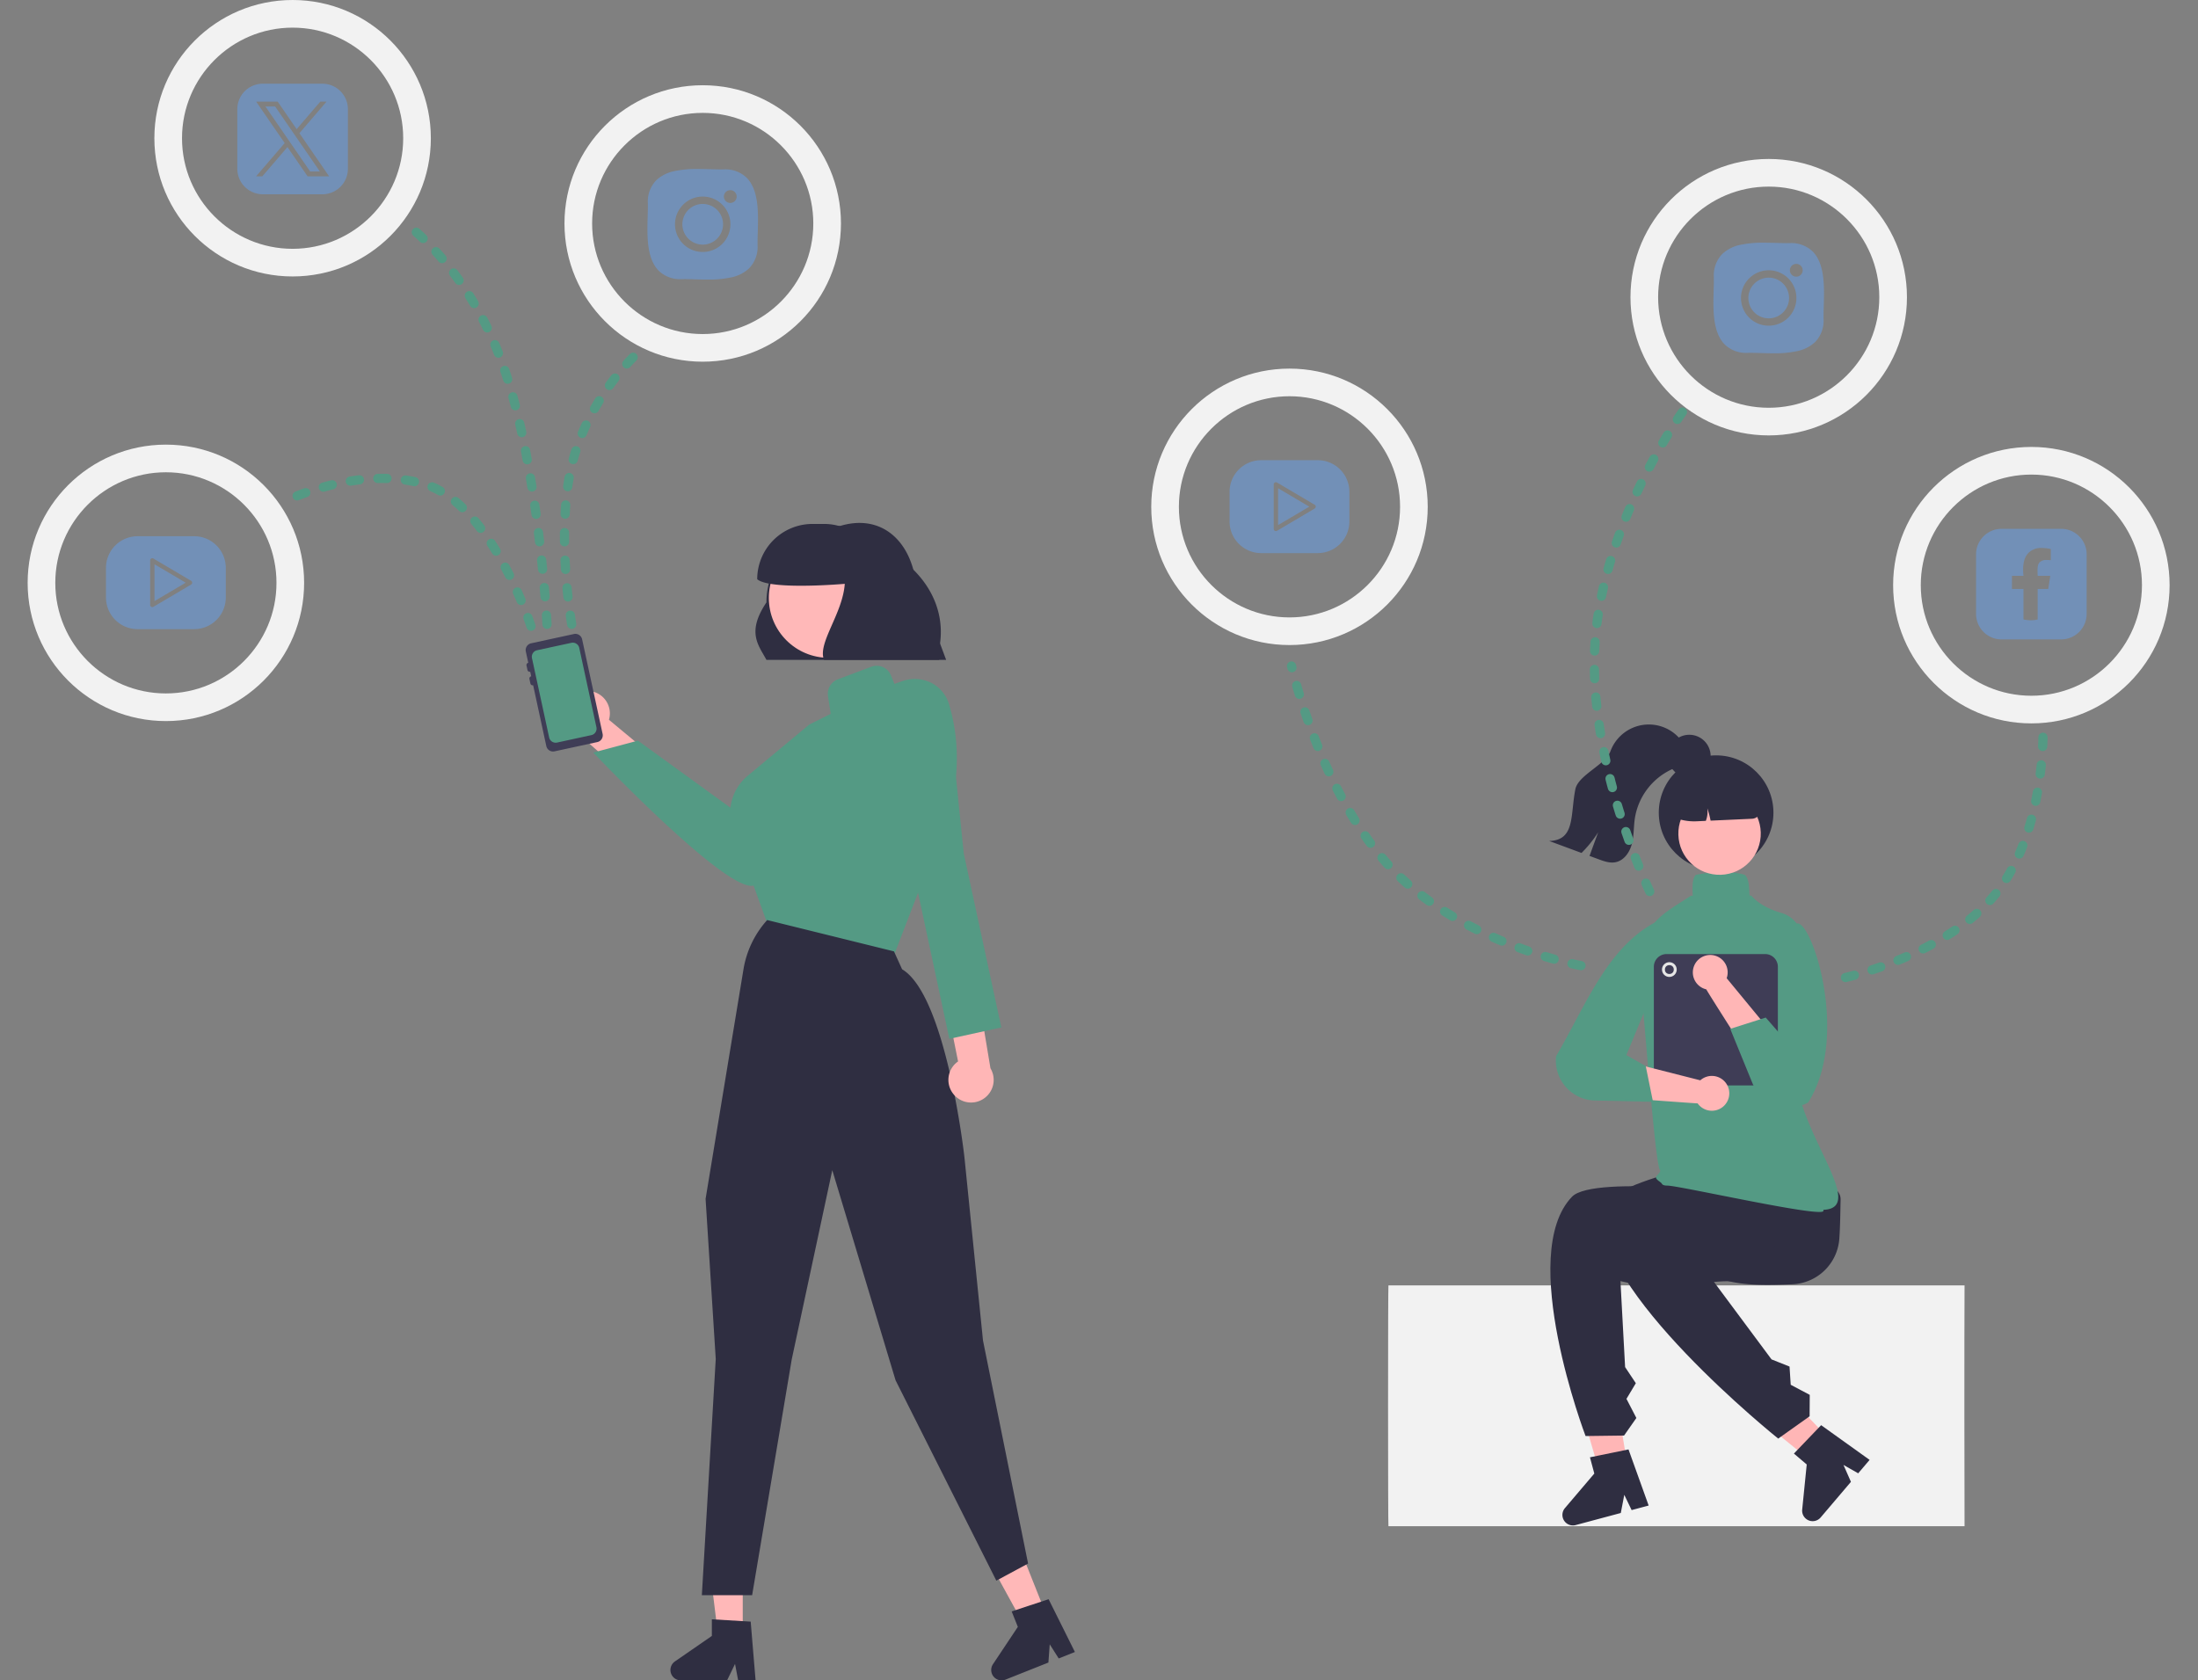 <svg xmlns="http://www.w3.org/2000/svg" width="954" height="729.399" viewBox="0 0 954 729.399">
  <rect x="0" y="0" width="954" height="729.399" fill="#808080" stroke="none"/>
  <g id="グループ_221" data-name="グループ 221" transform="translate(-346 -5661)">
    <g id="グループ_217" data-name="グループ 217" transform="translate(2.838)">
      <g id="undraw_influencer_qtm6" transform="translate(368.724 5783.442)">
        <path id="パス_572" data-name="パス 572" d="M672.258,309.561h-78c-3.468-6.456-8.708-11.963,0-24.932a33.234,33.234,0,0,1,32.048-33.213h0c16.872-5.043,29.024,5.2,32.326,21.6Z" transform="translate(-287.165 -145.577)" fill="#2f2e41"/>
        <path id="パス_573" data-name="パス 573" d="M517.606,323.108a9.76,9.76,0,0,1,8.3,12.457l60.534,50.348-16.819,6.478-56.533-50.325a9.813,9.813,0,0,1,4.523-18.957Z" transform="translate(-287.165 -145.577)" fill="#ffb6b6"/>
        <path id="パス_574" data-name="パス 574" d="M587.727,407.653c-13.414,0-65.748-54.837-68.032-57.237l-.581-.61,19.373-5.183,46.475,33.7,16.94-28.671a17.79,17.79,0,1,1,27.673,21.85l-32.043,30.933a21.253,21.253,0,0,1-8.744,5.082A3.776,3.776,0,0,1,587.727,407.653Z" transform="translate(-287.165 -145.577)" fill="#549a84"/>
        <path id="パス_575" data-name="パス 575" d="M301.593,254.484l6.5,24.5,54,11.961-3.5-12.461,10.066-10.72-11.066-18.28Z" fill="#ffb8b8"/>
        <path id="パス_576" data-name="パス 576" d="M296.816,588.678h-10.55l-5.021-40.694h15.571Z" fill="#ffb8b8"/>
        <path id="パス_577" data-name="パス 577" d="M589.549,752.534h-7.566l-1.351-7.143-3.459,7.143H557.107a4.511,4.511,0,0,1-2.563-8.223l16.025-11.067v-7.221l16.855,1.006Z" transform="translate(-287.165 -145.577)" fill="#2f2e41"/>
        <path id="パス_578" data-name="パス 578" d="M429.046,579.715l-9.8,3.9-19.715-35.951,14.467-5.759Z" fill="#ffb8b8"/>
        <path id="パス_579" data-name="パス 579" d="M728.145,740.216l-7.029,2.8-3.9-6.137-.572,7.916L698,752.214a4.511,4.511,0,0,1-5.423-6.692l10.8-16.209L700.7,722.6l16.032-5.3Z" transform="translate(-287.165 -145.577)" fill="#2f2e41"/>
        <path id="パス_580" data-name="パス 580" d="M649.82,437.251H633.25a285.5,285.5,0,0,0-38.293-12.369L579.035,380.9a21.179,21.179,0,0,1,7.125-21.055l26.651-22.174,9.348-4.674-1.187-7.714a6.714,6.714,0,0,1,4.26-7.276l14.524-5.446a6.655,6.655,0,0,1,8.525,3.707l1.539,3.725,3.3-1.16a16.13,16.13,0,0,1,12.384.554,15.342,15.342,0,0,1,8.038,9.522,82.082,82.082,0,0,1-4.273,57.858Z" transform="translate(-287.165 -145.577)" fill="#549a84"/>
        <path id="パス_581" data-name="パス 581" d="M588.051,715.561H566.228l6.031-102.529-4.409-69.5.009-.056L584.3,443.86a42.073,42.073,0,0,1,10.081-21.131l.2-.226L649.617,436.1l3.523,7.765c18.894,11.237,26.87,79.457,27.115,82.156l8,78.994,19.566,96.815-13.779,7.419-.23-.459-43.5-86.5-27.472-91.22-17.593,82.1Z" transform="translate(-287.165 -145.577)" fill="#2f2e41"/>
        <path id="パス_582" data-name="パス 582" d="M676.076,498.771a9.76,9.76,0,0,1,1.357-14.9l-15.54-77.187,17.161,5.51,12.439,74.659a9.813,9.813,0,0,1-15.417,11.922Z" transform="translate(-287.165 -145.577)" fill="#ffb6b6"/>
        <path id="パス_583" data-name="パス 583" d="M653.131,335.465l10.648-8.037s9.393-.665,11.056,16.274,5.079,49.95,5.079,49.95l16.293,75.463-22.554,4.95L656.2,392.627l-10.469-24.184Z" transform="translate(-287.165 -145.577)" fill="#549a84"/>
        <circle id="楕円形_125" data-name="楕円形 125" cx="25.976" cy="25.976" r="25.976" transform="translate(308.14 111.142)" fill="#ffb8b8"/>
        <path id="パス_584" data-name="パス 584" d="M636.114,257.481a23.92,23.92,0,0,0-16.856-6.921h-5a24,24,0,0,0-24,24h0c4.367,3.786,25.509,3.008,38,2-.9,13.013-11.951,25.8-9,33h50v-5C673.538,282.591,657.555,264.265,636.114,257.481Z" transform="translate(-287.165 -145.577)" fill="#2f2e41"/>
      </g>
      <g id="undraw_social-girl_gytt" transform="translate(513.293 5801.489)">
        <path id="パス_609" data-name="パス 609" d="M472.989,558.67H222.939c-.219,0-.219,104.535,0,104.535H472.989C472.811,586.531,472.989,558.67,472.989,558.67Z" transform="translate(209.555 -141.208)" fill="#f2f2f2"/>
        <path id="パス_610" data-name="パス 610" d="M820.246,531.292c-21.846.924-34.2.252-50.125-13.572-10.842-.288-19.461-8.13-19.212-17.479s9.272-16.721,20.115-16.433l39.368,1.866c10.842.288,31.006-.379,30.758,8.971-.122,4.591-.124,10.544-.55,16.78A21.31,21.31,0,0,1,820.246,531.292Z" transform="translate(-212.401 -114.314)" fill="#2f2e41"/>
        <path id="パス_611" data-name="パス 611" d="M511.987,491.383l-11.28,1.843L488.231,450.6l16.648-2.72Z" transform="translate(25.689 13.115)" fill="#ffb6b6"/>
        <path id="パス_612" data-name="パス 612" d="M725.571,532.687c21.03,5.171,36.559-.652,49.349.1,7.271-12.268,30.479-27.851,17.816-34.411-7.052-3.653-78.74-12.074-88.151-2.355-24.2,24.991,5.846,103.913,5.846,103.913l16.711-.216,5.339-7.621-4.3-8.305,4.068-6.791-4.656-6.995Z" transform="translate(-192.377 -117.08)" fill="#2f2e41"/>
        <path id="パス_613" data-name="パス 613" d="M740.738,694.137l-7.39,1.979-3.187-6.624-1.51,7.881-19.6,5.248a4.561,4.561,0,0,1-4.654-7.361l12.757-15-1.889-7.053,16.726-3.425Z" transform="translate(-195.304 -181.121)" fill="#2f2e41"/>
        <path id="パス_614" data-name="パス 614" d="M645.6,476.291l-8.232,7.928-34.5-27.978,12.15-11.7Z" transform="translate(-15.492 14.314)" fill="#ffb6b6"/>
        <path id="パス_615" data-name="パス 615" d="M768.783,510.894c19.278,7.425,36.138-.833,52.8-10.4-.993-14.226-1.548-34.739-15.695-32.936-7.878,1-72.992,11.764-75.209,25.109-5.7,34.317,76.023,99.731,76.023,99.731l13.625-9.678.06-9.3-8.26-4.388-.514-7.9-7.807-3.108Z" transform="translate(-205.032 -108.438)" fill="#2f2e41"/>
        <path id="パス_616" data-name="パス 616" d="M892.967,668.423l-4.955,5.829-6.388-3.637,3.238,7.342-13.141,15.46a4.561,4.561,0,0,1-8.013-3.41l1.967-19.593-5.563-4.729,11.813-12.327Z" transform="translate(-251.63 -175.221)" fill="#2f2e41"/>
        <path id="パス_617" data-name="パス 617" d="M767.526,414.8c-1.358,0-2.129-.266-2.428-.837-.438-.838-3.237-1.933-2.356-3.2.614-.884,2.1-2.067,1.526-2.749-2.2-2.625-7.687-77.922-8.98-88.194a20.469,20.469,0,0,1,1.258-9.372c3.623-10.265,8.569-13.42,18.421-19.7q1.2-.765,2.5-1.6c1.12-.72,1.058.961.992-1.566-.073-2.809-.149-5.713,1.227-7.529l.09-.118.144-.034c3.328-.769,14.522-2.2,21.151.01l.092.031.068.068c1.575,1.575,1.718,4.625,1.857,7.574.114,2.422.221.641,1.112,1.634,3.405,3.8,8.536,5.989,12.816,7.234a12.54,12.54,0,0,1,9.072,12.457c-.464,14.053-.1,36.273-2.5,51.933-3.992,26.062,32.453,63.7,11.579,64.472a.534.534,0,0,1,.017.553C833.693,428.648,772.644,414.8,767.526,414.8ZM834.48,425.759Z" transform="translate(-213.939 -40.65)" fill="#549a84"/>
        <circle id="楕円形_133" data-name="楕円形 133" cx="24.883" cy="24.883" r="24.883" transform="translate(549.831 187.391)" fill="#2f2e41"/>
        <circle id="楕円形_134" data-name="楕円形 134" cx="17.882" cy="17.882" r="17.882" transform="matrix(1, -0.028, 0.028, 1, 557.829, 203.969)" fill="#ffb6b6"/>
        <path id="パス_618" data-name="パス 618" d="M796.564,210.036l-7.249.205a17.254,17.254,0,0,0-16.745,17.715l0,.161.132.083a22.878,22.878,0,0,0,13.313,3.788l.408-.012,4.005-.181a11.066,11.066,0,0,0,.655-5.457A36.823,36.823,0,0,1,792.5,231.7l17.972-.818a4.013,4.013,0,0,0,3.814-4.106A17.254,17.254,0,0,0,796.564,210.036Z" transform="translate(-220.181 -15.971)" fill="#2f2e41"/>
        <path id="パス_619" data-name="パス 619" d="M754.013,194.3c-1.636,2.018-4.263,2.858-6.624,3.951A28.325,28.325,0,0,0,731.526,219.4c-.556,3.7-.362,7.518-1.3,11.142s-3.4,7.221-7.073,7.95c-2.482.5-5.01-.4-7.384-1.28q-1.958-.723-3.916-1.452,1.876-5.124,3.745-10.247a51.366,51.366,0,0,1-7.229,8.961q-7.017-2.6-14.045-5.2c11.4-.28,9.141-11.29,11.377-22.464,1.229-6.14,13.047-10.609,15.223-16.48a17.763,17.763,0,0,1,32.161-2.53C755.448,188.67,755.619,192.311,754.013,194.3Z" transform="translate(-192.075 -4.725)" fill="#2f2e41"/>
        <circle id="楕円形_135" data-name="楕円形 135" cx="9.266" cy="9.266" r="9.266" transform="translate(553.812 178.446)" fill="#2f2e41"/>
        <path id="パス_620" data-name="パス 620" d="M813.541,391.255H770.765a5.531,5.531,0,0,1-5.525-5.525V339.75a5.531,5.531,0,0,1,5.525-5.525h42.776a5.531,5.531,0,0,1,5.525,5.525v45.98A5.531,5.531,0,0,1,813.541,391.255Z" transform="translate(-217.55 -60.585)" fill="#3f3d56"/>
        <circle id="楕円形_136" data-name="楕円形 136" cx="3.204" cy="3.204" r="3.204" transform="translate(551.214 277.165)" fill="#e6e6e6"/>
        <circle id="楕円形_137" data-name="楕円形 137" cx="1.922" cy="1.922" r="1.922" transform="translate(552.496 278.447)" fill="#3f3d56"/>
        <path id="パス_621" data-name="パス 621" d="M777.676,415.564l-29.382-7.451-4.567,15.118s31.61,2.341,32.792,2.352a7.561,7.561,0,1,0,1.157-10.019Z" transform="translate(-209.823 -87.126)" fill="#ffb6b6"/>
        <path id="パス_622" data-name="パス 622" d="M741.954,312.754C721,323.948,711.823,348.9,698.97,370.837a17.329,17.329,0,0,0,16.918,19.235l25.144.579-3.152-15.515-8.41-4.778,9.941-24.048Z" transform="translate(-193.707 -52.872)" fill="#549a84"/>
        <path id="パス_623" data-name="パス 623" d="M806.337,344.928l20.054,24.334-8.282,13.122s-20.163-31.523-20.618-32.613a7.561,7.561,0,1,1,8.846-4.843Z" transform="translate(-227.036 -60.808)" fill="#ffb6b6"/>
        <path id="パス_624" data-name="パス 624" d="M845.665,313.638c6.053-3.345,23.708,48.24,5.13,77.578a17.329,17.329,0,0,1-24.188-8.432l-9.617-23.537,15.409-4.912,7.359,8.444-1.024-16.8,8.758-23.877Z" transform="translate(-236.14 -53.134)" fill="#549a84"/>
      </g>
      <g id="icon_sns_youtube" transform="translate(-163.443 4534.904)">
        <path id="中マド_3" data-name="中マド 3" d="M-6998.549-294.96h-24.573a13.729,13.729,0,0,1-13.714-13.712v-12.907a13.73,13.73,0,0,1,13.714-13.714h24.573a13.729,13.729,0,0,1,13.712,13.714v12.907A13.728,13.728,0,0,1-6998.549-294.96Zm-18.179-30.773a.954.954,0,0,0-.469.124.948.948,0,0,0-.477.822v19.323a.948.948,0,0,0,.477.822.95.95,0,0,0,.468.124.951.951,0,0,0,.483-.132l16.352-9.661a.951.951,0,0,0,.464-.816.95.95,0,0,0-.464-.814l-16.352-9.662A.954.954,0,0,0-7016.728-325.734Zm.948,18.61v-16l13.544,8-13.542,8Z" transform="translate(7589.441 1694.147)" fill="#7290b7"/>
        <g id="パス_695" data-name="パス 695" transform="translate(518.605 1319.095)" fill="none">
          <path d="M60,0A60,60,0,1,1,0,60,60,60,0,0,1,60,0Z" stroke="none"/>
          <path d="M 60 12 C 33.533 12 12 33.533 12 60 C 12 86.467 33.533 108 60 108 C 86.467 108 108 86.467 108 60 C 108 33.533 86.467 12 60 12 M 60 0 C 93.137 0 120 26.863 120 60 C 120 93.137 93.137 120 60 120 C 26.863 120 0 93.137 0 60 C 0 26.863 26.863 0 60 0 Z" stroke="none" fill="#f2f2f2"/>
        </g>
      </g>
      <g id="icon_sns_x" transform="translate(-120.252 4611.422)">
        <path id="中マド_1" data-name="中マド 1" d="M36.923,48H11.077A11.078,11.078,0,0,1,0,36.923V11.077A11.078,11.078,0,0,1,11.077,0H36.923A11.089,11.089,0,0,1,48,11.077V36.923A11.089,11.089,0,0,1,36.923,48ZM21.764,27.513h0l8.121,11.8.629.912h9.345l-2.28-3.309L26.952,21.479,38.733,7.771H36.039L33.73,10.443l-7.98,9.289-7.6-11.046-.63-.915H8.175l2.278,3.312L20.562,25.771,8.138,40.228h2.7L21.763,27.514Zm14.075,10.6H31.626l-8.437-12.26-1.2-1.745L12.194,9.885h4.214l7.917,11.505,1.2,1.745L35.838,38.115Z" transform="translate(566.414 1085.908)" fill="#7290b7"/>
        <g id="パス_693" data-name="パス 693" transform="translate(530.414 1049.578)" fill="none">
          <path d="M60,0A60,60,0,1,1,0,60,60,60,0,0,1,60,0Z" stroke="none"/>
          <path d="M 60 12 C 33.533 12 12 33.533 12 60 C 12 86.467 33.533 108 60 108 C 86.467 108 108 86.467 108 60 C 108 33.533 86.467 12 60 12 M 60 0 C 93.137 0 120 26.863 120 60 C 120 93.137 93.137 120 60 120 C 26.863 120 0 93.137 0 60 C 0 26.863 26.863 0 60 0 Z" stroke="none" fill="#f2f2f2"/>
        </g>
      </g>
      <g id="icon_sns_insta" transform="translate(592.375 5632.656)">
        <path id="中マド_2" data-name="中マド 2" d="M26.042,48c-1.811,0-3.544-.048-5.461-.107-1.5-.044-3.059-.09-4.439-.09-.5,0-.94.006-1.357.017-.234.013-.475.019-.712.019A13.282,13.282,0,0,1,4.817,44.08C-.429,38.672-.132,28.647.106,20.591v-.01l0-.048v-.044c.061-2.076.119-4.036.07-5.7A13.316,13.316,0,0,1,3.917,4.816,16.236,16.236,0,0,1,12,.867,46.429,46.429,0,0,1,21.96,0c1.859,0,3.674.053,5.429.1h.027l.08,0H27.5c1.545.045,3,.088,4.342.088.5,0,.948-.006,1.37-.018h.047c.226-.012.454-.017.681-.017a13.247,13.247,0,0,1,9.239,3.755c5.249,5.409,4.952,15.439,4.713,23.5-.062,2.007-.125,4.082-.074,5.8a13.324,13.324,0,0,1-3.738,9.967A16.242,16.242,0,0,1,36,47.129,46.378,46.378,0,0,1,26.042,48ZM24,11.972a12.025,12.025,0,1,0,8.5,3.522A11.947,11.947,0,0,0,24,11.972ZM36.05,9.191a2.776,2.776,0,1,0,1.911.844,2.758,2.758,0,0,0-1.911-.844ZM24,32.835A8.833,8.833,0,1,1,32.836,24,8.846,8.846,0,0,1,24,32.835Z" transform="translate(31.787 101.697)" fill="#7290b7"/>
        <g id="パス_694" data-name="パス 694" transform="translate(-4.213 65.344)" fill="none">
          <path d="M60,0A60,60,0,1,1,0,60,60,60,0,0,1,60,0Z" stroke="none"/>
          <path d="M 60 12 C 33.533 12 12 33.533 12 60 C 12 86.467 33.533 108 60 108 C 86.467 108 108 86.467 108 60 C 108 33.533 86.467 12 60 12 M 60 0 C 93.137 0 120 26.863 120 60 C 120 93.137 93.137 120 60 120 C 26.863 120 0 93.137 0 60 C 0 26.863 26.863 0 60 0 Z" stroke="none" fill="#f2f2f2"/>
        </g>
      </g>
      <g id="グループ_28" data-name="グループ 28" transform="translate(-202.527 3336.04)">
        <path id="パス_679" data-name="パス 679" d="M779.206,581.219l-17.327,7.8a3,3,0,0,0-1.505,3.967l2.051,4.56a1,1,0,0,0-.5,1.322l.821,1.824a1,1,0,0,0,1.322.5l.821,1.824a1,1,0,0,0-.5,1.322l.821,1.824a1,1,0,0,0,1.322.5l11.078,24.623a3,3,0,0,0,3.967,1.5l17.327-7.8a3,3,0,0,0,1.505-3.967l-17.232-38.3a3,3,0,0,0-3.967-1.505Z" transform="matrix(0.978, 0.208, -0.208, 0.978, 153.609, 1869.665)" fill="#3f3d56"/>
        <path id="パス_680" data-name="パス 680" d="M797.193,618.767l-2.44-5.43-6.4-14.22-5.62-12.49a2.878,2.878,0,0,0-3.8-1.45l-9.54,4.29-4.37,1.97a2.883,2.883,0,0,0-1.44,3.8l5.81,12.92,2.23,4.95,6.42,14.28a2.891,2.891,0,0,0,3.81,1.44l13.9-6.26a2.879,2.879,0,0,0,1.44-3.8Z" transform="matrix(0.978, 0.208, -0.208, 0.978, 153.609, 1869.665)" fill="#549a84"/>
      </g>
      <g id="icon_sns_youtube-2" data-name="icon_sns_youtube" transform="translate(324.232 4501.904)">
        <path id="中マド_3-2" data-name="中マド 3" d="M-6998.549-294.96h-24.573a13.729,13.729,0,0,1-13.714-13.712v-12.907a13.73,13.73,0,0,1,13.714-13.714h24.573a13.729,13.729,0,0,1,13.712,13.714v12.907A13.728,13.728,0,0,1-6998.549-294.96Zm-18.179-30.773a.954.954,0,0,0-.469.124.948.948,0,0,0-.477.822v19.323a.948.948,0,0,0,.477.822.95.95,0,0,0,.468.124.951.951,0,0,0,.483-.132l16.352-9.661a.951.951,0,0,0,.464-.816.95.95,0,0,0-.464-.814l-16.352-9.662A.954.954,0,0,0-7016.728-325.734Zm.948,18.61v-16l13.544,8-13.542,8Z" transform="translate(7589.441 1694.147)" fill="#7290b7"/>
        <g id="パス_695-2" data-name="パス 695" transform="translate(518.605 1319.095)" fill="none">
          <path d="M60,0A60,60,0,1,1,0,60,60,60,0,0,1,60,0Z" stroke="none"/>
          <path d="M 60 12 C 33.533 12 12 33.533 12 60 C 12 86.467 33.533 108 60 108 C 86.467 108 108 86.467 108 60 C 108 33.533 86.467 12 60 12 M 60 0 C 93.137 0 120 26.863 120 60 C 120 93.137 93.137 120 60 120 C 26.863 120 0 93.137 0 60 C 0 26.863 26.863 0 60 0 Z" stroke="none" fill="#f2f2f2"/>
        </g>
      </g>
      <g id="icon_sns_insta-2" data-name="icon_sns_insta" transform="translate(1055.051 5664.656)">
        <path id="中マド_2-2" data-name="中マド 2" d="M26.042,48c-1.811,0-3.544-.048-5.461-.107-1.5-.044-3.059-.09-4.439-.09-.5,0-.94.006-1.357.017-.234.013-.475.019-.712.019A13.282,13.282,0,0,1,4.817,44.08C-.429,38.672-.132,28.647.106,20.591v-.01l0-.048v-.044c.061-2.076.119-4.036.07-5.7A13.316,13.316,0,0,1,3.917,4.816,16.236,16.236,0,0,1,12,.867,46.429,46.429,0,0,1,21.96,0c1.859,0,3.674.053,5.429.1h.027l.08,0H27.5c1.545.045,3,.088,4.342.088.5,0,.948-.006,1.37-.018h.047c.226-.012.454-.017.681-.017a13.247,13.247,0,0,1,9.239,3.755c5.249,5.409,4.952,15.439,4.713,23.5-.062,2.007-.125,4.082-.074,5.8a13.324,13.324,0,0,1-3.738,9.967A16.242,16.242,0,0,1,36,47.129,46.378,46.378,0,0,1,26.042,48ZM24,11.972a12.025,12.025,0,1,0,8.5,3.522A11.947,11.947,0,0,0,24,11.972ZM36.05,9.191a2.776,2.776,0,1,0,1.911.844,2.758,2.758,0,0,0-1.911-.844ZM24,32.835A8.833,8.833,0,1,1,32.836,24,8.846,8.846,0,0,1,24,32.835Z" transform="translate(31.787 101.697)" fill="#7290b7"/>
        <g id="パス_694-2" data-name="パス 694" transform="translate(-4.213 65.344)" fill="none">
          <path d="M60,0A60,60,0,1,1,0,60,60,60,0,0,1,60,0Z" stroke="none"/>
          <path d="M 60 12 C 33.533 12 12 33.533 12 60 C 12 86.467 33.533 108 60 108 C 86.467 108 108 86.467 108 60 C 108 33.533 86.467 12 60 12 M 60 0 C 93.137 0 120 26.863 120 60 C 120 93.137 93.137 120 60 120 C 26.863 120 0 93.137 0 60 C 0 26.863 26.863 0 60 0 Z" stroke="none" fill="#f2f2f2"/>
        </g>
      </g>
      <g id="icon_sns_facebookx" transform="translate(636.541 4806.422)">
        <path id="中マド_4" data-name="中マド 4" d="M-8814.288-133.55h-25.846a11,11,0,0,1-7.833-3.245,11,11,0,0,1-3.244-7.832v-25.846a11,11,0,0,1,3.244-7.833,11.005,11.005,0,0,1,7.833-3.244h25.846a11.007,11.007,0,0,1,7.833,3.244,11.005,11.005,0,0,1,3.244,7.833v25.846A11.089,11.089,0,0,1-8814.288-133.55Zm-21.354-27.606v5.7h5.006v13.215a13.459,13.459,0,0,0,3.164.378,13.534,13.534,0,0,0,3-.337v-13.256h4.592l.875-5.7h-5.467l-.007-.183c-.1-2.677-.181-4.611.874-5.707a4.247,4.247,0,0,1,3.216-.98,15.6,15.6,0,0,1,1.613.093v-4.849a18.126,18.126,0,0,0-3.853-.462,7.694,7.694,0,0,0-6.029,2.321c-1.813,2.028-2.477,5.314-1.974,9.767Z" transform="translate(9415.508 1265.68)" fill="#7290b7"/>
        <g id="パス_696" data-name="パス 696" transform="translate(528.297 1048.578)" fill="none">
          <path d="M60,0A60,60,0,1,1,0,60,60,60,0,0,1,60,0Z" stroke="none"/>
          <path d="M 60 12 C 33.533 12 12 33.533 12 60 C 12 86.467 33.533 108 60 108 C 86.467 108 108 86.467 108 60 C 108 33.533 86.467 12 60 12 M 60 0 C 93.137 0 120 26.863 120 60 C 120 93.137 93.137 120 60 120 C 26.863 120 0 93.137 0 60 C 0 26.863 26.863 0 60 0 Z" stroke="none" fill="#f2f2f2"/>
        </g>
      </g>
      <path id="パス_697" data-name="パス 697" d="M9671.477,1213.828s-17.162-52.73-45.883-61.555-61.328,7.43-61.328,7.43" transform="translate(-9097.838 4719)" fill="none" stroke="#549a84" stroke-linecap="round" stroke-width="4" stroke-dasharray="4 8"/>
      <path id="パス_698" data-name="パス 698" d="M9678.422,1213s-3.518-68.358-18.9-111.877-42.634-62.2-42.634-62.2" transform="translate(-9097.838 4719)" fill="none" stroke="#549a84" stroke-linecap="round" stroke-width="4" stroke-dasharray="4 8"/>
      <path id="パス_699" data-name="パス 699" d="M9705.607,1213s-7.07-39.631,0-69.008,28.279-48.5,28.279-48.5" transform="translate(-9114.303 4719)" fill="none" stroke="#549a84" stroke-linecap="round" stroke-width="4" stroke-dasharray="4 8"/>
      <path id="パス_700" data-name="パス 700" d="M9741.143,1182.717s-34.131,37.773-78.351,47.177-98.526-9.562-98.526-9.562" transform="matrix(0.53, 0.848, -0.848, 0.53, -3130.493, -2807.178)" fill="none" stroke="#549a84" stroke-linecap="round" stroke-width="4" stroke-dasharray="4 8"/>
      <path id="パス_701" data-name="パス 701" d="M9770.809,1190.909s-49.409,38.387-101.045,45.743-105.5-16.321-105.5-16.321" transform="matrix(-0.208, 0.978, -0.978, -0.208, 4256.231, -3260.17)" fill="none" stroke="#549a84" stroke-linecap="round" stroke-width="4" stroke-dasharray="4 8"/>
      <path id="パス_702" data-name="パス 702" d="M9692.493,1276.515s-18.667-40.863-49.241-56.277-73.055-5.378-73.055-5.378" transform="matrix(-0.208, 0.978, -0.978, -0.208, 4408.629, -3128.432)" fill="none" stroke="#549a84" stroke-linecap="round" stroke-width="4" stroke-dasharray="4 8"/>
    </g>
    <rect id="長方形_404" data-name="長方形 404" width="954" height="30" transform="translate(346 5881)" fill="none"/>
  </g>
</svg>
